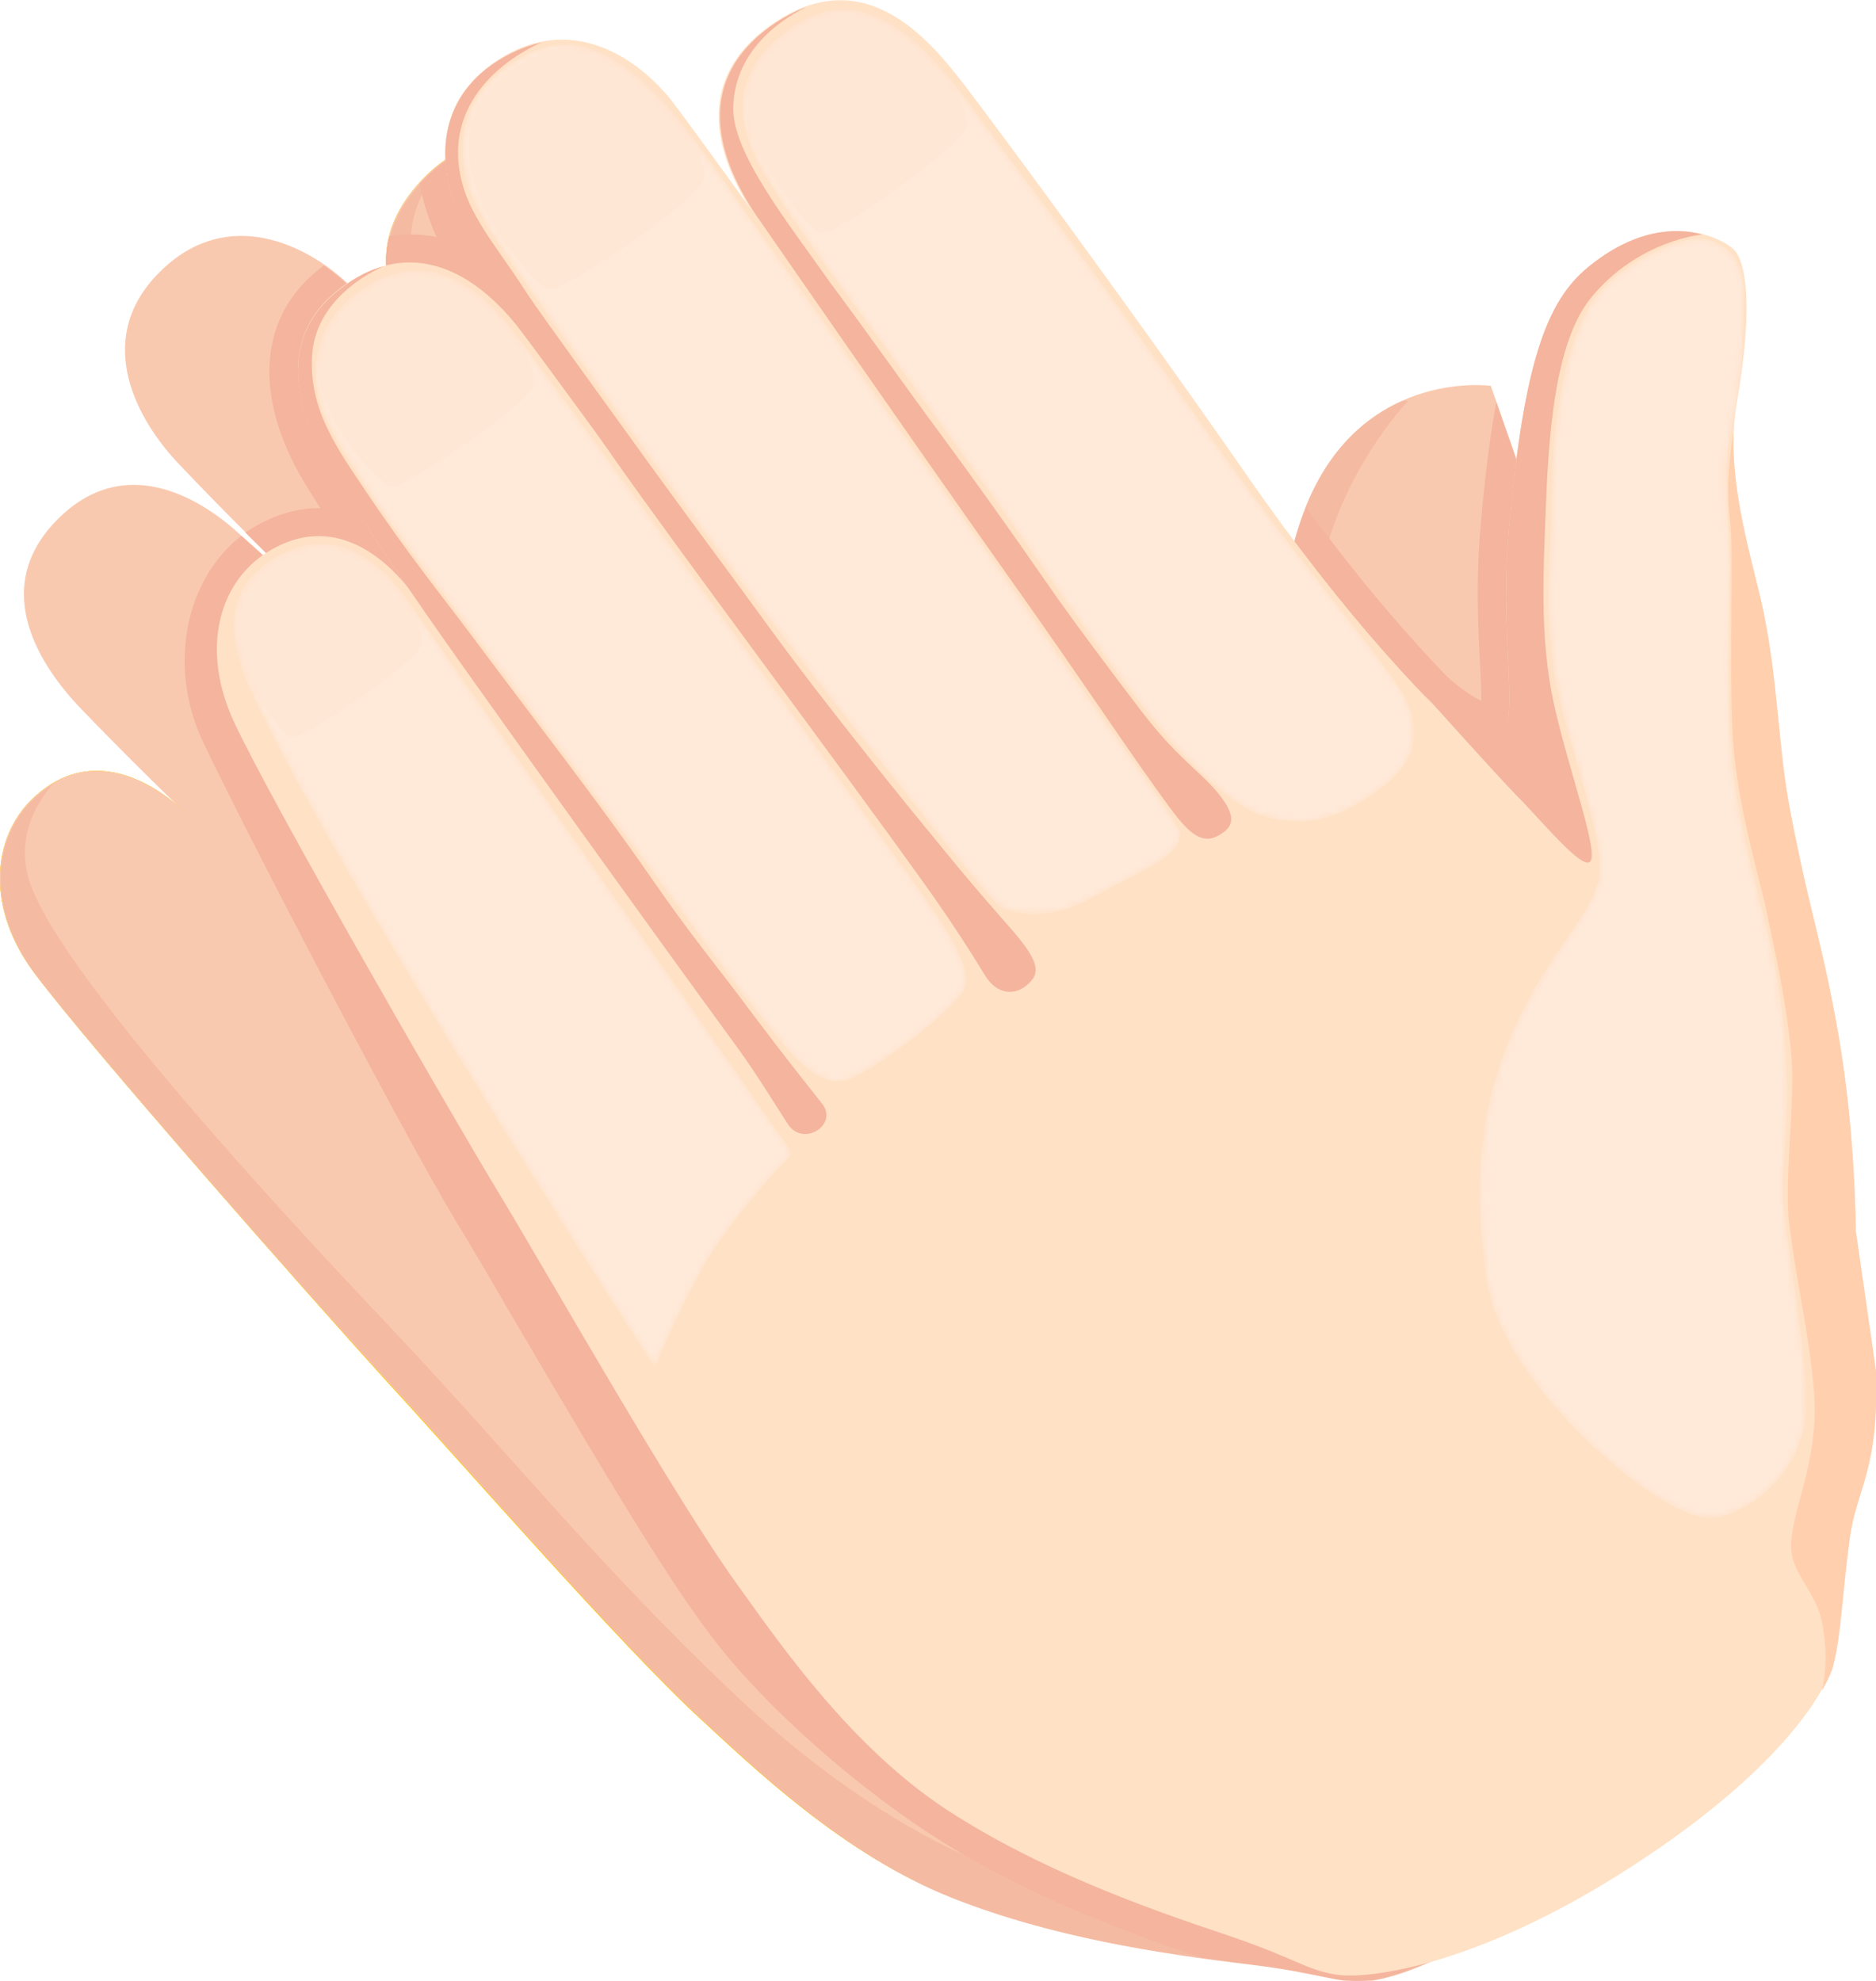 <?xml version="1.0" encoding="utf-8"?>
<!-- Generator: Adobe Illustrator 25.4.1, SVG Export Plug-In . SVG Version: 6.00 Build 0)  -->
<svg version="1.1" id="Layer_1" xmlns="http://www.w3.org/2000/svg" xmlns:xlink="http://www.w3.org/1999/xlink" x="0px" y="0px"
	 viewBox="0 0 277.6 293.1" style="enable-background:new 0 0 277.6 293.1;" xml:space="preserve">
<style type="text/css">
	.st0{fill:#FFCE00;}
	.st1{fill:#F9C9AF;}
	.st2{fill:#FFB600;}
	.st3{fill:#F7B208;}
	.st4{fill:#F4BBA2;}
	.st5{fill:#FFC200;}
	.st6{fill:#F9BA06;}
	.st7{fill:#F4B49D;}
	.st8{fill:#FFE1C5;}
	.st9{filter:url(#Adobe_OpacityMaskFilter);}
	.st10{fill:url(#SVGID_00000152967591809943822630000017774763337226608260_);}
	.st11{mask:url(#SVGID_1_);fill:#FFE9D9;}
	.st12{filter:url(#Adobe_OpacityMaskFilter_00000155145684616353993380000006682403710848681118_);}
	.st13{fill:url(#SVGID_00000103222663642558222820000014870928180631043251_);}
	.st14{mask:url(#SVGID_00000180362678864781845410000015309931826679523973_);fill:#FFE9D9;}
	.st15{filter:url(#Adobe_OpacityMaskFilter_00000083769914188973792700000000300816610631944873_);}
	.st16{fill:url(#SVGID_00000080182084671918770560000004250175969851252887_);}
	.st17{mask:url(#SVGID_00000170256997134455780340000017272715951852615065_);fill:#FFE9D9;}
	.st18{filter:url(#Adobe_OpacityMaskFilter_00000072982035691366308480000017845223201696629678_);}
	.st19{fill:url(#SVGID_00000043447490273872126860000015259894822082923413_);}
	.st20{mask:url(#SVGID_00000134251788342323538240000000387410306206650261_);fill:#FFE9D9;}
	.st21{opacity:0.3;fill:#FFE1CC;}
	.st22{fill:#FFCFAE;}
	.st23{filter:url(#Adobe_OpacityMaskFilter_00000109720796761808517170000000319186182893354116_);}
	.st24{fill:url(#SVGID_00000036211220821451335780000009762476507336763062_);}
	.st25{mask:url(#SVGID_00000102538787444420938830000004542837701728866953_);fill:#FFE9D9;}
</style>
<g>
	<g>
		<path class="st0" d="M257.9,189.3c3.5,14.6,4.9,17.6,5.4,25.3c0.5,8.3,1.6,13.8,1.3,18.8c-0.2,4.1-4.6,17.6-25,36.9
			c-17.9,17-32.7,22.5-38,22.7c-4.6,0.2-6.3-1.2-17.1-2.5c-13.1-1.6-29.1-4-43.8-9.8c-16-6.3-29.5-19.4-37-26.3
			c-11.5-10.5-36.6-39.3-46.4-49.9C46.3,192.4,13.3,155,5.1,144c-7.2-9.6-6.3-19.9-0.4-25.7c7.6-7.4,16.1-3.8,21.7,1
			c7.7,6.6,24.2,22.8,33.6,31.3c9.5,8.5,43.5,39.3,43.5,39.3s9.7-16.6,21.3-29.3c14.6-16,27.1-25.7,27.1-25.7s-16.4-14-39.2-35.4
			c-22.8-21.4-41.1-39-45.8-43.4c-5.9-5.5-15.8-17-4.8-29.1c11.3-12.3,23-3.3,29.7,2.5c6.1,5.3,31,27.7,52.3,48.2
			c38.3,36.7,60.8,41.9,60.8,41.9l41.3,44.6L257.9,189.3z"/>
		<path class="st0" d="M257.9,189.3c3.5,14.6,4.9,17.6,5.4,25.3c0.5,8.3,1.6,13.8,1.3,18.8c-0.2,4.1-4.6,17.6-25,36.9
			c-17.9,17-32.7,22.5-38,22.7c-4.6,0.2-6.3-1.2-17.1-2.5c-13.1-1.6-29.1-4-43.8-9.8c-16-6.3-29.5-19.4-37-26.3
			c-11.5-10.5-36.6-39.3-46.4-49.9C46.3,192.4,13.3,155,5.1,144c-7.2-9.6-6.3-19.9-0.4-25.7c7.6-7.4,16.1-3.8,21.7,1
			c7.7,6.6,24.2,22.8,33.6,31.3c9.5,8.5,43.5,39.3,43.5,39.3s9.7-16.6,21.3-29.3c14.6-16,27.1-25.7,27.1-25.7s-16.4-14-39.2-35.4
			c-22.8-21.4-41.1-39-45.8-43.4c-5.9-5.5-15.8-17-4.8-29.1c11.3-12.3,23-3.3,29.7,2.5c6.1,5.3,31,27.7,52.3,48.2
			c38.3,36.7,60.8,41.9,60.8,41.9l41.3,44.6L257.9,189.3z"/>
		<path class="st1" d="M257.9,189.3c3.5,14.6,4.6,17.6,5.1,25.3c0.5,8.3,1.9,13.8,1.7,18.8c-0.2,4.1-4.6,17.6-25,36.9
			c-17.9,17-32.7,22.5-38,22.7c-4.6,0.2-6.3-1.2-17.1-2.5c-13.1-1.6-29.1-4-43.8-9.8c-16-6.3-29.5-19.4-37-26.3
			c-11.5-10.5-36.6-39.3-46.4-49.9C46.3,192.4,13.3,155,5.1,144c-7.2-9.6-6.3-19.9-0.4-25.7c7.6-7.4,16.1-3.8,21.7,1
			c7.7,6.6,24.2,22.8,33.6,31.3c9.5,8.5,43.5,39.3,43.5,39.3s9.7-16.6,21.3-29.3c14.6-16,27.1-25.7,27.1-25.7s-16.4-14-39.2-35.4
			c-22.8-21.4-41.1-39-45.8-43.4c-5.9-5.5-15.8-17-4.8-29.1c11.3-12.3,23-3.3,29.7,2.5c6.1,5.3,31,27.7,52.3,48.2
			c38.3,36.7,60.8,41.9,60.8,41.9l41.3,44.6L257.9,189.3z"/>
		<path class="st1" d="M7.9,77.5c-9.1,9.9-2.1,21,4.2,27.5c5.6,5.8,13.3,13.6,25.8,25.2c14.8,13.8,66,60.6,66,60.6s4-7.4,9.9-15.4
			c5.8-7.9,11.4-14.4,11.4-14.4S41.3,84.1,34.4,78.1C28.4,73,17.5,67.1,7.9,77.5z"/>
		<path class="st1" d="M23.1,40.8c-9.2,9.8-2.8,21.4,3.4,27.9c5.5,5.8,13.3,13.7,25.7,25.5c14.7,14,72.9,68,72.9,68
			s5.6-6.8,12.8-13.6c7.4-7,15.1-13.1,15.1-13.1S57.4,47.2,50.5,41.1C44.5,35.9,32.9,30.4,23.1,40.8z"/>
		<g>
			<polygon class="st2" points="167.7,98.1 167.7,98.1 167.7,98.1 			"/>
			<path class="st3" d="M185,132.2c-0.7,11.5-11.6,19.4-10,39.8c0.8,9.7,9.8,23.1,9.8,23.1l26.2-25.4l25.4-20.7l-31.3-29.4
				c0,0-13.5-3.1-37.4-21.6C169.1,99.2,186.4,110.8,185,132.2z"/>
		</g>
		<path class="st4" d="M239.6,265.6c-11.4,10.4-25,20.9-36.7,21.8c-10.3,0.7-12.7-0.9-24.3-3.4c-10-2.1-22.6-3.3-36.8-9.9
			c-9.4-4.4-21-11.9-32.9-23.2c-20.1-19-32.6-34.8-50.4-53.7c-10-10.6-49.8-52.5-54.2-67C1.8,122,7.9,116,7.9,116
			c-1,0.6-2.1,1.4-3.1,2.4c-5.9,5.8-6.8,16,0.4,25.7c8.2,10.9,41.2,48.4,52.4,60.5c9.8,10.7,34.8,39.4,46.4,50
			c7.5,6.9,21,20,37,26.3c14.7,5.8,30.6,8.2,43.8,9.8c10.8,1.3,12.5,2.7,17.1,2.5c5.2-0.2,20-5.7,38-22.7
			c12.7-12,19.2-21.8,22.3-28.5C262.1,241.8,250.3,255.8,239.6,265.6z"/>
		<path class="st3" d="M95.8,207.4c1.1,0.3,8.8-19,32.8-45.1c27.5-29.9,44-37.5,44-38.5c0-1-21.3,2.8-49,33.6
			C98,186,94.7,207.1,95.8,207.4z"/>
		<path class="st4" d="M66.9,23.2c-1.6,1-3.1,2.2-4.7,4c-11,12-1.1,23.6,4.8,29.1c4.7,4.3,23,22,45.8,43.4
			c13.7,12.9,25.1,23.1,32,29.2c3.6,3.2,4.1,5.1,1.3,7.8l18-10.7c0,0-7,2.5-14-0.6c-3.6-1.6-8.8-6.6-12.9-10.2
			c-6-5.3-11.7-11.3-15.1-14.5c-4.2-3.9-9.4-10.3-19.7-19.7c-9.2-8.3-14.4-12.5-22.4-19.7C71.9,53.5,62,45.3,61,38.6
			C59.5,29,66.4,23.7,66.9,23.2z"/>
		<path class="st1" d="M183.4,200.8c0,0-5.9-16.3-2.5-33.6c4-20,11.2-28.1,11.7-43.7c0.4-12.2-6.6-28.5,0.1-47.1
			c7.9-22.1,27.9-19.3,27.9-19.3s4.4,12.4,7.1,20.4c2.7,8.1,8,20,10,28.7c2.3,9.9,2.4,25.2,5.1,37.5c2.9,13,7.9,24.7,7.9,24.7
			L183.4,200.8z"/>
		<path class="st4" d="M198.1,125.2c0.2-13.1-5.8-18-3.1-37.9c2.2-16.4,13.4-28,13.4-28l-0.8,0c-5.5,2.4-11.4,7.3-14.9,17.1
			c-6.7,18.7,0.3,34.9-0.1,47.1c-0.5,15.6-7.7,23.7-11.7,43.7c-3.4,17.3,2.5,33.6,2.5,33.6s-4.4-18.4-0.4-32.5
			C186.9,154.3,197.9,138.4,198.1,125.2z"/>
		<path class="st5" d="M231.7,88.2c0,0,0.4,5.7,2.9,20.5c2.6,14.8-1.2,30.4,4.5,49.4c5.7,18.9,13.5,30.1,15.4,38.7
			c1.9,8.6,1.3,14.3,3.5,21.1c2.1,6.8,5.3,21,5.3,21c3.1-7.3,1.1-16.7-0.1-24.9c-1.1-7.6,0-16.4-3.2-25.1c-2-4.5-9.2-20.4-9.2-20.4
			l0,0c0,0-5-11.7-7.9-24.7c-2.7-12.3-2.8-27.6-5.1-37.5C236.5,100.9,234,94.4,231.7,88.2z"/>
		<path class="st6" d="M158.9,186.8c0,0-8.4,18.7-1.8,30.4c6.4,11.3,38.2,20.7,38.2,20.7l-44-7l-10.9-6.2l-2.2-6.6l8.6-10.9
			L158.9,186.8z"/>
		<g>
			<path class="st3" d="M139.7,215.7c-1.5,1.5-2.9,2.8-4.2,4c-8.2,7.2-14.8,10.5-15.1,10.6c-0.7,0.4-1.6,0.1-2-0.7
				c-0.4-0.7-0.1-1.6,0.7-2l0,0c0.3-0.1,26.2-13.1,37.7-43.3c0.3-0.8,1.1-1.1,1.9-0.9c0.8,0.3,1.1,1.1,0.9,1.9
				C154.4,198.8,146.5,208.9,139.7,215.7z"/>
		</g>
		<g>
			<path class="st3" d="M207.4,245.3c-0.4,0.4-1.1,0.6-1.7,0.3c-40.1-19.2-76.9-10.7-77.3-10.6c-0.8,0.2-1.6-0.3-1.8-1.1
				c-0.2-0.8,0.3-1.6,1.1-1.8c0.4-0.1,9.7-2.3,24.1-2.1c13.3,0.2,33.7,2.6,55.1,12.9c0.7,0.4,1,1.2,0.7,2
				C207.6,245,207.5,245.2,207.4,245.3z"/>
		</g>
		<path class="st3" d="M152,200.4c0,0-12,18.9-10.6,22.9c1.9,5.5,14.7,5.6,20.1,6.2c5.3,0.7,18,3.8,18,3.8s-21.4-2.2-29.4-2.7
			c-8-0.4-21.3,2.3-21.3,2.3s0-2.3-2.1-3.6c-1.7-1.1-4.5,0.1-4.5,0.1s8.3-5.3,15.6-12.5C144.9,209.8,152,200.4,152,200.4z"/>
		<path class="st2" d="M194.2,200.4c0,0,10.5,10.3,21.7,15.2c11.2,4.9,23.9,5.4,23.9,5.4s-12.8,3-24.8-3
			C203,212,194.2,200.4,194.2,200.4z"/>
	</g>
	<path class="st7" d="M264.6,233.8c0.8-5.8-0.3-12.3-1.2-18.2c0-0.3,0-0.7-0.1-1c-0.1-2-0.3-3.7-0.6-5.4c-0.4-6.4-0.2-13.3-2.7-20.3
		c-2-4.5-9.2-20.4-9.2-20.4l0,0c0,0-5-11.7-7.9-24.7c-2.7-12.3-2.8-27.6-5.1-37.5c-0.1-0.5-0.2-1-0.4-1.5c0-0.1-0.1-0.2-0.1-0.3
		c-0.1-0.5-0.3-1-0.4-1.5c0-0.1-0.1-0.2-0.1-0.3c-0.1-0.5-0.3-1-0.5-1.5c0-0.1,0-0.1,0-0.2c-0.2-0.5-0.3-1.1-0.5-1.6
		c0-0.1-0.1-0.2-0.1-0.3c-0.2-0.5-0.4-1.1-0.6-1.6c0-0.1,0-0.1-0.1-0.2c-0.2-0.5-0.4-1.1-0.6-1.6c0-0.1-0.1-0.2-0.1-0.2
		c-0.2-0.6-0.4-1.1-0.6-1.7c0-0.1-0.1-0.2-0.1-0.3c-0.4-1.2-0.9-2.3-1.3-3.5c0-0.1-0.1-0.2-0.1-0.3c-0.2-0.5-0.4-0.9-0.5-1.4l0,0
		c-1.5-3.8-2.9-7.5-4-10.6c-2-5.9-4.9-14.2-6.3-18.2c-0.9,5.1-1.7,11.1-2.3,18.3c-0.7,7.8-0.4,15-0.1,20.1c0.1,1.9,0.2,4.2,0.2,5.8
		c-1.5-0.7-3.6-2.2-5.2-3.7c-6.8-7.1-13.8-15.4-20.7-24.9c0,0,0,0,0,0c0,0.1-0.1,0.2-0.1,0.3c-0.1,0.3-0.2,0.6-0.4,1
		c-5.1,14.2-2.3,27-0.8,37.6c-5.3-2.8-12.2-7-20.4-13.1c-0.2-0.2-0.4-0.3-0.7-0.5c-0.3-0.2-0.7-0.5-1-0.8c-0.9-0.7-1.6-1.2-1.9-1.4
		c-7-5.4-14.9-12.1-23.7-20.5C122.9,57.3,98,34.9,91.9,29.6c-6.7-5.8-18.4-14.8-29.7-2.5c0,0,0,0-0.1,0.1c0.5,2.9,1.5,5.6,2.5,7.9
		c-1.3-0.3-2.6-0.4-4-0.4c-1,0-2,0.1-3,0.3c-2.2,8.2,3.5,15.6,8,20.1c-8-7.3-13.7-12.5-15.2-13.9c-0.7-0.6-1.6-1.3-2.5-1.9
		C38,46.6,37.2,59,45.7,72.5c0.6,0.9,1.1,1.8,1.7,2.7c-0.1,0-0.2,0-0.3,0c-3.4,0-6.8,1.1-10,3.1c-0.3,0.2-0.5,0.3-0.8,0.5
		c4.3,4.3,9.4,9.3,15.8,15.4c0.5,0.5,1.1,1,1.7,1.6C45.4,88.1,38.8,82,35.7,79.3c-8.1,6.3-11,19-5.7,30.4
		c6,12.7,29.2,57.3,37.7,71.4c1.9,3.1,4.5,7.5,7.5,12.7c9,15.3,21.2,36.2,28.2,45.8c0.4,0.6,0.9,1.2,1.4,1.9
		c6.3,8.7,19.3,21.1,33.3,30.2c12.7,8.2,27.1,13.8,39.8,18c2.3,0.3,4.6,0.6,6.7,0.9c10.8,1.3,12.5,2.7,17.1,2.5
		c5.2-0.2,20-5.7,38-22.7c12.7-12,19.2-21.8,22.3-28.5c0,0-0.1,0.1-0.2,0.3c0.6-1.2,1-2.2,1.4-3.2c0,0,0,0,0,0
		c0.5-1.1,0.8-2.3,1.1-3.5C264.5,234.8,264.6,234.3,264.6,233.8z"/>
	<g>
		<path class="st8" d="M277.5,202.7c0.5,15-2.8,17.4-3.9,25c-1.1,8.2-1.2,13.8-2.4,18.6c-1,4-8,16.3-31.8,31.2
			c-20.9,13.1-36.6,15.5-41.7,14.7c-4.5-0.7-5.9-2.4-16.3-5.9c-12.6-4.2-27.7-9.7-41-18.3c-14.4-9.3-25.1-24.9-31-33.1
			c-9.2-12.6-28-45.8-35.5-58.2c-8.5-14.1-33.4-57.4-39.2-69.7c-5.1-10.9-2.3-20.7,4.7-25.2c8.9-5.7,16.5-0.5,21.1,5.3
			c6.2,8,19.2,27.2,26.7,37.3c7.6,10.2,34.8,47.2,34.8,47.2s12.8-14.3,26.7-24.4c17.5-12.8,31.6-19.8,31.6-19.8s-13.3-17-31.4-42.5
			c-18.1-25.5-32.5-46.5-36.2-51.6c-4.7-6.5-12.1-19.8,1.1-29.4c13.6-9.8,23.2,1.3,28.7,8.4c4.9,6.4,24.8,33.3,41.7,57.6
			c30.2,43.6,51.2,53.2,51.2,53.2l38.3,54.1L277.5,202.7z"/>
		<path class="st8" d="M50.7,42.4c-10.8,7.8-6.2,20.1-1.4,27.7C53.6,77,59.6,86.1,69.5,100c11.8,16.5,52.6,72.5,52.6,72.5
			s5.4-6.5,12.7-13.2c7.3-6.6,14.1-11.9,14.1-11.9s-66.8-92-72.4-99.2C71.6,42.1,62.2,34.1,50.7,42.4z"/>
		<path class="st8" d="M72.9,9.4c-10.9,7.7-7,20.4-2.3,28c4.2,6.8,10.3,16.1,20.1,30.1c11.6,16.6,57.9,81.2,57.9,81.2
			s6.8-5.5,15.2-10.8c8.6-5.4,17.4-9.9,17.4-9.9S105.2,22.5,99.7,15.3C94.9,9,84.5,1.2,72.9,9.4z"/>
		<defs>
			<filter id="Adobe_OpacityMaskFilter" filterUnits="userSpaceOnUse" x="34.6" y="80.5" width="82.7" height="121.9">
				<feColorMatrix  type="matrix" values="1 0 0 0 0  0 1 0 0 0  0 0 1 0 0  0 0 0 1 0"/>
			</filter>
		</defs>
		<mask maskUnits="userSpaceOnUse" x="34.6" y="80.5" width="82.7" height="121.9" id="SVGID_1_">
			<g class="st9">
				
					<linearGradient id="SVGID_00000117671192450215288000000014654227848842914492_" gradientUnits="userSpaceOnUse" x1="578.484" y1="-193.4" x2="578.484" y2="-338.317" gradientTransform="matrix(0.834 -0.552 0.552 0.834 -276.064 655.676)">
					<stop  offset="0" style="stop-color:#000000"/>
					<stop  offset="1" style="stop-color:#FFFFFF"/>
				</linearGradient>
				<path style="fill:url(#SVGID_00000117671192450215288000000014654227848842914492_);" d="M40.1,82.9c-9.9,6.5-3.9,17.4-1.5,22.4
					c14.1,29,58.3,97.1,58.3,97.1s4.3-10.8,9.2-18.2c5-7.3,11.2-13.5,11.2-13.5S62.8,92.3,59.8,88.1C55.8,82.7,48.7,77.2,40.1,82.9z
					"/>
			</g>
		</mask>
		<path class="st11" d="M40.1,82.9c-9.9,6.5-3.9,17.4-1.5,22.4c14.1,29,58.3,97.1,58.3,97.1s4.3-10.8,9.2-18.2
			c5-7.3,11.2-13.5,11.2-13.5S62.8,92.3,59.8,88.1C55.8,82.7,48.7,77.2,40.1,82.9z"/>
		<defs>
			
				<filter id="Adobe_OpacityMaskFilter_00000167396545781066047470000003651391486191576704_" filterUnits="userSpaceOnUse" x="46.7" y="40" width="96.4" height="120">
				<feColorMatrix  type="matrix" values="1 0 0 0 0  0 1 0 0 0  0 0 1 0 0  0 0 0 1 0"/>
			</filter>
		</defs>
		
			<mask maskUnits="userSpaceOnUse" x="46.7" y="40" width="96.4" height="120" id="SVGID_00000129926851298958261910000002236405390832443552_">
			<g style="filter:url(#Adobe_OpacityMaskFilter_00000167396545781066047470000003651391486191576704_);">
				
					<linearGradient id="SVGID_00000183214096139252261460000006459542770071457692_" gradientUnits="userSpaceOnUse" x1="615.318" y1="-192.147" x2="615.318" y2="-344.227" gradientTransform="matrix(0.834 -0.552 0.552 0.834 -276.064 655.676)">
					<stop  offset="0" style="stop-color:#000000"/>
					<stop  offset="1" style="stop-color:#FFFFFF"/>
				</linearGradient>
				<path style="fill:url(#SVGID_00000183214096139252261460000006459542770071457692_);" d="M53.6,42.8c11.3-7.6,19.7,2.7,22.5,6.4
					c5.1,6.5,50.7,69.5,54.7,75.2c6.3,8.8,12,15.9,12.3,20.8c0.1,3-13.2,12.9-17.4,14.5c-4.1,1.6-7.8-2.5-12.7-8.7
					c-6-7.5-9.5-12.6-15.2-20.3c-5.8-7.9-25-33.2-28.7-38.2c-3.7-5-5.8-7.5-10.1-13.4c-3.4-4.7-9.3-13.2-11.3-18.3
					C45.9,55.6,45.9,48,53.6,42.8z"/>
			</g>
		</mask>
		<path style="mask:url(#SVGID_00000129926851298958261910000002236405390832443552_);fill:#FFE9D9;" d="M53.6,42.8
			c11.3-7.6,19.7,2.7,22.5,6.4c5.1,6.5,50.7,69.5,54.7,75.2c6.3,8.8,12,15.9,12.3,20.8c0.1,3-13.2,12.9-17.4,14.5
			c-4.1,1.6-7.8-2.5-12.7-8.7c-6-7.5-9.5-12.6-15.2-20.3c-5.8-7.9-25-33.2-28.7-38.2c-3.7-5-5.8-7.5-10.1-13.4
			c-3.4-4.7-9.3-13.2-11.3-18.3C45.9,55.6,45.9,48,53.6,42.8z"/>
		<defs>
			
				<filter id="Adobe_OpacityMaskFilter_00000067208640789670865280000017247655035170129050_" filterUnits="userSpaceOnUse" x="68.5" y="6.6" width="106.2" height="128.8">
				<feColorMatrix  type="matrix" values="1 0 0 0 0  0 1 0 0 0  0 0 1 0 0  0 0 0 1 0"/>
			</filter>
		</defs>
		
			<mask maskUnits="userSpaceOnUse" x="68.5" y="6.6" width="106.2" height="128.8" id="SVGID_00000142165338838560363900000004628371877247224195_">
			<g style="filter:url(#Adobe_OpacityMaskFilter_00000067208640789670865280000017247655035170129050_);">
				
					<linearGradient id="SVGID_00000103977656855125119610000009710799143079783316_" gradientUnits="userSpaceOnUse" x1="651.775" y1="-201.513" x2="651.775" y2="-374.618" gradientTransform="matrix(0.834 -0.552 0.552 0.834 -276.064 655.676)">
					<stop  offset="0" style="stop-color:#000000"/>
					<stop  offset="1" style="stop-color:#FFFFFF"/>
				</linearGradient>
				<path style="fill:url(#SVGID_00000103977656855125119610000009710799143079783316_);" d="M75.2,9.7c-6.8,5-7.4,10.8-6.3,16.5
					c0.9,4.6,5.1,10.3,10.3,17.8c5.1,7.4,16.5,23.1,22.4,31.2c7.3,10,14.6,19.6,24.6,32.3c9.1,11.5,20.3,26.1,22.2,26.9
					c6.8,2.8,13.1-1.5,17-3.6c3.9-2.1,9-4.1,9.3-7.2c0.1-1.4-6.5-10.1-14.8-22c-6.7-9.6-13.2-19.3-16.1-23.2
					c-6.1-8.3-23.1-32.7-30.4-42.7c-6.6-9.1-14-21.3-21.7-26.3C87.6,6.8,82.2,4.6,75.2,9.7z"/>
			</g>
		</mask>
		<path style="mask:url(#SVGID_00000142165338838560363900000004628371877247224195_);fill:#FFE9D9;" d="M75.2,9.7
			c-6.8,5-7.4,10.8-6.3,16.5c0.9,4.6,5.1,10.3,10.3,17.8c5.1,7.4,16.5,23.1,22.4,31.2c7.3,10,14.6,19.6,24.6,32.3
			c9.1,11.5,20.3,26.1,22.2,26.9c6.8,2.8,13.1-1.5,17-3.6c3.9-2.1,9-4.1,9.3-7.2c0.1-1.4-6.5-10.1-14.8-22
			c-6.7-9.6-13.2-19.3-16.1-23.2c-6.1-8.3-23.1-32.7-30.4-42.7c-6.6-9.1-14-21.3-21.7-26.3C87.6,6.8,82.2,4.6,75.2,9.7z"/>
		<defs>
			
				<filter id="Adobe_OpacityMaskFilter_00000145761991127449585440000015424985955991427485_" filterUnits="userSpaceOnUse" x="109.9" y="1.5" width="99.4" height="120.1">
				<feColorMatrix  type="matrix" values="1 0 0 0 0  0 1 0 0 0  0 0 1 0 0  0 0 0 1 0"/>
			</filter>
		</defs>
		
			<mask maskUnits="userSpaceOnUse" x="109.9" y="1.5" width="99.4" height="120.1" id="SVGID_00000030464426723356300680000014919051087253129109_">
			<g style="filter:url(#Adobe_OpacityMaskFilter_00000145761991127449585440000015424985955991427485_);">
				
					<linearGradient id="SVGID_00000156581549625827716350000017818771768113741726_" gradientUnits="userSpaceOnUse" x1="692.421" y1="-196.288" x2="684.126" y2="-358.762" gradientTransform="matrix(0.834 -0.552 0.552 0.834 -276.064 655.676)">
					<stop  offset="0" style="stop-color:#000000"/>
					<stop  offset="1" style="stop-color:#FFFFFF"/>
				</linearGradient>
				<path style="fill:url(#SVGID_00000156581549625827716350000017818771768113741726_);" d="M117.1,4.1c10.4-7.3,19.2,2.1,24.7,9.1
					c1.3,1.6,6.9,9.4,13,17.5c12.5,16.9,20.8,29,26.8,37.4c9.6,13.6,22.8,29.1,25.9,34.4c3.1,5.3,2.1,9.8-2.1,13.3
					c-7.8,6.4-12.6,6-16.2,5.5c-3.6-0.6-6.1-2-11.4-6.9c-4.8-4.4-11.5-13-20.2-25.6c-4.8-6.9-9.4-13.6-13.5-19.2
					c-4.2-5.7-11-15.4-18.4-25.4c-6.5-8.7-10.6-15.1-12.4-18.1C110.9,22,105.4,12.2,117.1,4.1z"/>
			</g>
		</mask>
		<path style="mask:url(#SVGID_00000030464426723356300680000014919051087253129109_);fill:#FFE9D9;" d="M117.1,4.1
			c10.4-7.3,19.2,2.1,24.7,9.1c1.3,1.6,6.9,9.4,13,17.5c12.5,16.9,20.8,29,26.8,37.4c9.6,13.6,22.8,29.1,25.9,34.4
			c3.1,5.3,2.1,9.8-2.1,13.3c-7.8,6.4-12.6,6-16.2,5.5c-3.6-0.6-6.1-2-11.4-6.9c-4.8-4.4-11.5-13-20.2-25.6
			c-4.8-6.9-9.4-13.6-13.5-19.2c-4.2-5.7-11-15.4-18.4-25.4c-6.5-8.7-10.6-15.1-12.4-18.1C110.9,22,105.4,12.2,117.1,4.1z"/>
		<path class="st7" d="M67.8,23.4c-0.6-11.9,12.1-17,12.3-17.1c-2.3,0.5-4.7,1.5-7.2,3.2c-10.9,7.7-7,20.4-2.3,28
			c4.2,6.8,10.3,16.1,20.1,30.1c9.3,13.3,33.8,46,46.1,63.2c4.6,6.4,7.9,11.8,9,13.6c1.8,2.9,4.4,2.8,6,1.5c1.6-1.3,2.3-2.6-0.2-6
			c-1.9-2.6-5.1-5.7-12.4-14.7c-7-8.5-9.9-12.2-15.4-19.2c-5-6.4-7.1-9.2-12.2-16.2c-5.1-7-8.3-11.2-15.7-21.4
			c-6.4-8.9-15.3-21.1-17.8-24.8C73,35.6,68.2,30.9,67.8,23.4z"/>
		<path class="st7" d="M46.2,52.4c0.7-9.1,10.6-13,10.6-13c-2,0.5-4,1.5-6.1,3.1c-10.8,7.8-6.2,20.1-1.4,27.7
			C53.6,77,59.6,86.1,69.5,100c7.8,11,26.6,37.2,39.6,55c3,4.1,6.5,9.9,7.6,11.5c2.3,3.2,7.3-0.1,5-3.1c-2.4-3.1-4.5-5.6-10.3-13.3
			c-5.7-7.7-8.4-10.6-15.4-20.7c-7.1-10.3-17.7-23.9-26.1-35.2c-4.1-5.5-9.4-12-15.7-21.4C50,66.5,45.6,60.6,46.2,52.4z"/>
		<path class="st7" d="M119.4,1c-1.7,0.6-3.5,1.6-5.4,2.9c-13.2,9.6-5.8,22.9-1.1,29.4C116.5,38.5,131,59.5,149,85
			c10.9,15.3,19.2,28,24.7,35.3c2.9,3.8,4.7,4.6,7,3.1c1.5-1,2.9-2.4-1.3-7c-2.7-2.9-5.5-4.7-10.3-10.9c-4.9-6.4-9.8-13-12.5-16.8
			c-3.3-4.7-8-11.6-16.2-22.8c-7.4-10-11.1-15.4-17.5-24c-6.4-9.1-14.6-19.3-14.4-26.1C108.8,5.7,118.7,1.4,119.4,1z"/>
		<path class="st8" d="M210.9,103c0,0,7.7,7.5,11.5,4.8c2.3-1.6-0.5-14.1,0.9-29.6c2.2-24.6,5.6-33.5,11.6-38.5
			c11.8-9.8,21-3.8,21.9-2.5c1.2,1.5,2.9,6.9,0.2,22.4c-1.9,11,2.4,23.3,4,31.1c2.2,11,2.1,19.9,3.9,29.2c3,15.7,4.7,19.1,7.2,33.5
			c2.4,14.4,2.5,28.5,2.5,28.5l-22.3-30.6l-16.5-21.1L210.9,103z"/>
		<path class="st21" d="M258.2,41.7c-1.1-0.6-4-1.9-8.9-2.1c-4-0.2-9.9,2.7-11,10.2c-1.2,8.3,3.7,12.1,6.3,12.9
			c5.5,1.5,10.1,1.5,11.9,1.4c0-1.5,0.2-3.1,0.5-4.6C258.5,50.7,258.6,45.1,258.2,41.7z"/>
		<path class="st7" d="M234.9,39.6c-6,5-9.4,13.9-11.6,38.5c-1.4,15.6,1.4,28.1-0.9,29.6c-3.8,2.7-11.5-4.8-11.5-4.8
			s10,11.2,13.5,14.8c3.5,3.5,9.7,11.1,10.9,9.8c1.3-1.3-2.9-12.8-5.1-22.2c-2-8.3-2-16.7-1.6-26.5c0.4-10.2,0.7-27.2,6.8-34.7
			c7-8.6,16.5-9.4,16.5-9.4l0,0C247.9,33.6,241.8,33.9,234.9,39.6z"/>
		<path class="st22" d="M256.5,64.1c0,0-1.3,6.6-0.5,12.9c0.6,4.3-0.2,20.6,0.4,31.9c0.5,9.5,3.9,20.9,4.9,25.5
			c2.1,9.7,3.1,15,3.7,20.9c0.8,7.5-1.1,19.5-0.2,26.1c1.3,10,2.8,15.3,3.6,24.2c1,11-3.9,18.7-3.3,24.1c0.4,3.4,3.7,6.2,4.5,10.3
			c1.2,5.6,0,10.2,0,10.2c0.9-1.6,1.5-2.9,1.7-3.8c1.2-4.8,1.3-10.4,2.4-18.6c1-7.6,4.4-10,3.9-25l-3-20.8c0,0,0-14.1-2.5-28.5
			c-2.5-14.4-4.2-17.8-7.2-33.5c-1.8-9.3-1.7-18.2-3.9-29.2C259.6,83.9,256.2,73.8,256.5,64.1z"/>
		<path class="st21" d="M121.6,34.5c1.9,0.4,21.3-13.1,21.5-16c0.2-2.8-3.6-9.1-8.9-13.9c-2.3-2.1-9-6.7-18-0.3
			c-8.5,6.1-5.9,14.8-4.3,17.8C114.2,26.4,119.7,34.1,121.6,34.5z"/>
		<path class="st21" d="M81.3,42.8c2,0.5,22.7-13.5,23-16.6c0.2-3-4.8-11.7-9.6-15.4c-2.6-2-8.5-7.5-18.7-0.6
			c-9.2,6.3-6.7,15-4.9,19.5C73,34.4,79.3,42.4,81.3,42.8z"/>
		<path class="st21" d="M57.9,72c1.8,0.4,20.9-12.5,21.2-15.2c0.2-2.7-3.9-10.3-8.5-14.1c-2.4-1.9-8.3-6.5-17.6-0.1
			c-8.5,5.8-6,13.8-4.3,18C50.3,64.8,56.1,71.6,57.9,72z"/>
		<path class="st21" d="M43.2,109.1c1.6,0.4,19-11.4,19.2-13.8c0.3-2.4-2.2-7.9-6.8-12.1c-2-1.8-7.5-5.8-15.2-0.5
			C33,87.9,34.2,94.8,36,99.1C37.8,103.2,41.6,108.7,43.2,109.1z"/>
		<defs>
			
				<filter id="Adobe_OpacityMaskFilter_00000181795098640168189980000003896901896651619007_" filterUnits="userSpaceOnUse" x="218.9" y="35.3" width="48.4" height="189.5">
				<feColorMatrix  type="matrix" values="1 0 0 0 0  0 1 0 0 0  0 0 1 0 0  0 0 0 1 0"/>
			</filter>
		</defs>
		
			<mask maskUnits="userSpaceOnUse" x="218.9" y="35.3" width="48.4" height="189.5" id="SVGID_00000121270952348932841840000017428436597619939757_">
			<g style="filter:url(#Adobe_OpacityMaskFilter_00000181795098640168189980000003896901896651619007_);">
				
					<linearGradient id="SVGID_00000046333228083996619470000015075498494524009123_" gradientUnits="userSpaceOnUse" x1="705.589" y1="-124.631" x2="865.692" y2="-288.067" gradientTransform="matrix(0.834 -0.552 0.552 0.834 -276.064 655.676)">
					<stop  offset="0" style="stop-color:#000000"/>
					<stop  offset="1" style="stop-color:#FFFFFF"/>
				</linearGradient>
				<path style="fill:url(#SVGID_00000046333228083996619470000015075498494524009123_);" d="M255.8,37.1c-2.7-2.6-6.3-2-10-0.3
					c-3.7,1.7-8.8,4.6-11.4,10c-5.1,10.5-4.7,25.2-5,33.3c-0.3,6.7-0.7,14,1.2,22.7c2,9,6.8,21.6,6,27c-0.7,4.4-5,8.7-9.4,16.2
					c-8.4,14.5-9.5,27.8-7.2,43.6c2.3,15.8,27.4,37,34.3,35c7-2,13.5-8.6,13-18.4c-0.5-9.8-3.1-22.9-3.5-29.2
					c-0.3-5.2,1.6-11.7,0-26.5c-1.2-10.9-3.6-16.9-5.5-26c-1.4-6.6-2.7-12.8-2.5-26.9c0.1-6.2,0.2-11.7,0.2-13.5
					c0-5.2-1-13.6-0.2-18.3c0.8-4.6,1.9-9.2,2.1-16C258,43.8,258.7,39.8,255.8,37.1z"/>
			</g>
		</mask>
		<path style="mask:url(#SVGID_00000121270952348932841840000017428436597619939757_);fill:#FFE9D9;" d="M255.8,37.1
			c-2.7-2.6-6.3-2-10-0.3c-3.7,1.7-8.8,4.6-11.4,10c-5.1,10.5-4.7,25.2-5,33.3c-0.3,6.7-0.7,14,1.2,22.7c2,9,6.8,21.6,6,27
			c-0.7,4.4-5,8.7-9.4,16.2c-8.4,14.5-9.5,27.8-7.2,43.6c2.3,15.8,27.4,37,34.3,35c7-2,13.5-8.6,13-18.4c-0.5-9.8-3.1-22.9-3.5-29.2
			c-0.3-5.2,1.6-11.7,0-26.5c-1.2-10.9-3.6-16.9-5.5-26c-1.4-6.6-2.7-12.8-2.5-26.9c0.1-6.2,0.2-11.7,0.2-13.5
			c0-5.2-1-13.6-0.2-18.3c0.8-4.6,1.9-9.2,2.1-16C258,43.8,258.7,39.8,255.8,37.1z"/>
	</g>
</g>
</svg>
